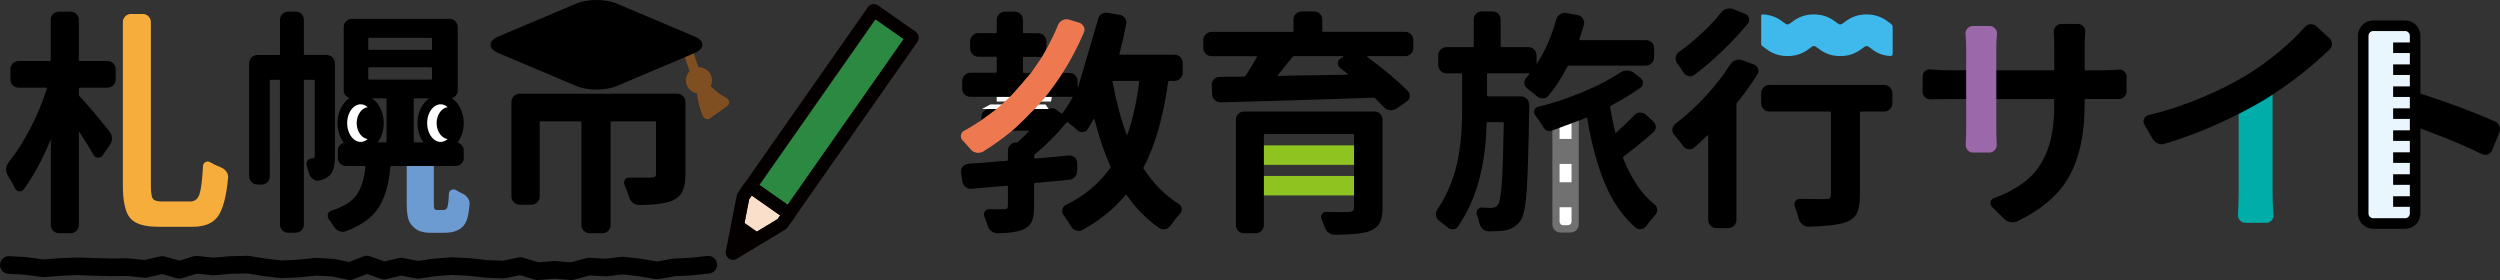 <?xml version="1.0" encoding="utf-8"?>
<!-- Generator: Adobe Illustrator 26.4.1, SVG Export Plug-In . SVG Version: 6.00 Build 0)  -->
<svg version="1.1" id="レイヤー_1" xmlns="http://www.w3.org/2000/svg" xmlns:xlink="http://www.w3.org/1999/xlink" x="0px"
	 y="0px" viewBox="0 0 709.54 79.48" style="enable-background:new 0 0 709.54 79.48;" xml:space="preserve">
<rect x="0" y="0" width="709.54" height="79.48" fill="#333333" stroke="none"/>
<style type="text/css">
	.st0{fill:#727171;}
	.st1{fill:#FFFFFF;}
	.st2{fill:#00ADA9;}
	.st3{fill:#8FC31F;}
	.st4{fill:#6C9BD2;}
	.st5{fill:#2B8941;}
	.st6{fill:#040000;}
	.st7{fill:#FAE0CB;}
	.st8{fill:none;stroke:#000000;stroke-width:5;stroke-linecap:round;stroke-linejoin:round;stroke-miterlimit:10;}
	.st9{fill:#F6AD3C;}
	.st10{fill:#EAF6FD;}
	.st11{fill:none;stroke:#000000;stroke-width:3;stroke-linecap:round;stroke-linejoin:round;stroke-miterlimit:10;}
	.st12{fill:none;stroke:#000000;stroke-width:3;stroke-miterlimit:10;}
	.st13{fill:#9B68A9;}
	.st14{fill:#3FB8EC;}
	.st15{fill:#FFFFFF;stroke:#000000;stroke-width:2.745;stroke-linecap:round;stroke-linejoin:round;stroke-miterlimit:10;}
	.st16{fill:none;stroke:#7F4F21;stroke-width:2.745;stroke-linecap:round;stroke-linejoin:round;stroke-miterlimit:10;}
	.st17{fill:#7F4F21;stroke:#7F4F21;stroke-width:2.745;stroke-linecap:round;stroke-linejoin:round;stroke-miterlimit:10;}
	.st18{fill:#EE7951;}
</style>
<g>
	<g>
		<g>
			<path class="st0" d="M448.08,33.78v29.91c0,0.61-0.23,1.15-0.69,1.61c-0.46,0.46-1,0.69-1.61,0.69h-2.89
				c-0.66,0-1.21-0.23-1.64-0.69c-0.44-0.46-0.66-1-0.66-1.61V36.48"/>
			<path class="st1" d="M446.03,33.51v29.37c0,0.28-0.1,0.52-0.31,0.73c-0.21,0.21-0.45,0.31-0.73,0.31h-1.31
				c-0.3,0-0.55-0.1-0.75-0.31c-0.2-0.21-0.3-0.45-0.3-0.73V33.33"/>
			<rect x="442.17" y="51.73" class="st0" width="4.32" height="7.09"/>
			<rect x="442.17" y="39.43" class="st0" width="4.32" height="7.09"/>
		</g>
		<path class="st2" d="M644.99,24.29v30.13c0,2.59,0.09,4.76,0.26,6.51c0.04,0.61-0.13,1.15-0.53,1.61
			c-0.39,0.46-0.88,0.69-1.45,0.69h-5.99c-0.62,0-1.13-0.23-1.55-0.69c-0.42-0.46-0.6-1-0.56-1.61c0.13-2.15,0.2-4.32,0.2-6.51
			V29.81L644.99,24.29z"/>
		<rect x="358.19" y="49.94" class="st3" width="26.63" height="5.52"/>
		<rect x="358.19" y="41.26" class="st3" width="26.63" height="5.53"/>
		<path class="st4" d="M123.13,46.03v11.61c0,0.96,0.07,1.53,0.2,1.71c0.17,0.17,0.44,0.26,0.79,0.26h1.51
			c0.26,0,0.46-0.02,0.59-0.07c0.26-0.09,0.46-0.22,0.59-0.39c0.17-0.22,0.28-0.61,0.33-1.18c0.13-0.48,0.22-1.49,0.26-3.03
			c0.04-0.48,0.28-0.83,0.72-1.05c0.44-0.22,0.88-0.2,1.32,0.07c0.57,0.35,1.18,0.68,1.84,0.99c0.66,0.31,1.17,0.75,1.55,1.32
			c0.37,0.57,0.52,1.21,0.43,1.91c-0.22,2.19-0.5,3.68-0.86,4.47c-0.53,1.27-1.38,2.17-2.56,2.7c-0.92,0.48-2.19,0.72-3.82,0.72
			h-3.81c-2.24,0-3.88-0.57-4.93-1.71c-0.66-0.57-1.13-1.34-1.41-2.3c-0.29-0.97-0.43-2.48-0.43-4.54V46.03"/>
		<g>
			<path d="M358.71,41v-2.63c0-0.22,0.11-0.33,0.33-0.33h24.93c0.22,0,0.33,0.11,0.33,0.33V41v14.8v3.03c0,0.48-0.12,0.82-0.36,1.02
				s-0.65,0.3-1.22,0.3c-1.27,0.09-3.38,0.09-6.31,0c-0.53-0.04-0.93,0.15-1.22,0.59c-0.29,0.44-0.32,0.9-0.1,1.38
				c0.31,0.83,0.59,1.6,0.85,2.3c0.22,0.66,0.59,1.19,1.12,1.61s1.12,0.62,1.78,0.62c4.78-0.04,8.07-0.39,9.87-1.05
				c1.36-0.53,2.31-1.29,2.86-2.3c0.55-1.01,0.82-2.46,0.82-4.34V33.96c0-0.61-0.22-1.15-0.66-1.61c-0.44-0.46-0.99-0.69-1.64-0.69
				h-37.03c-0.66,0-1.21,0.23-1.64,0.69c-0.44,0.46-0.66,1-0.66,1.61v29.93c0,0.61,0.22,1.15,0.66,1.61
				c0.44,0.46,0.99,0.69,1.64,0.69h3.35c0.66,0,1.21-0.23,1.64-0.69c0.44-0.46,0.66-1,0.66-1.61V55.8V41z"/>
		</g>
		<g>
			<path d="M20.07,3.31c0.61,0,1.15,0.22,1.61,0.66c0.46,0.44,0.69,0.99,0.69,1.64v11.38c0,0.22,0.11,0.33,0.33,0.33h7.76
				c0.66,0,1.22,0.22,1.68,0.66c0.46,0.44,0.69,0.99,0.69,1.64v2.96c0,0.66-0.23,1.21-0.69,1.64c-0.46,0.44-1.02,0.66-1.68,0.66
				H22.7c-0.22,0-0.33,0.11-0.33,0.33v1.64c0,0.18,0.07,0.33,0.2,0.46c2.1,2.19,4.95,5.55,8.55,10.06c0.44,0.57,0.66,1.21,0.66,1.91
				c0,0.7-0.2,1.32-0.59,1.84l-2.1,3.03c-0.35,0.44-0.79,0.64-1.32,0.59c-0.53-0.04-0.92-0.28-1.18-0.72
				c-1.14-2.02-2.48-4.19-4.01-6.51c-0.04,0-0.09,0-0.13,0c-0.04,0-0.07,0.02-0.07,0.07v26.31c0,0.61-0.23,1.15-0.69,1.61
				c-0.46,0.46-1,0.69-1.61,0.69h-3.29c-0.66,0-1.22-0.23-1.68-0.69c-0.46-0.46-0.69-1-0.69-1.61V39.68c0-0.04-0.01-0.07-0.03-0.07
				c-0.02,0-0.03,0.02-0.03,0.07c-2.41,5.79-4.98,10.5-7.7,14.14c-0.31,0.39-0.72,0.56-1.25,0.49c-0.53-0.07-0.9-0.34-1.12-0.82
				c-0.53-1.14-1.23-2.39-2.11-3.75c-0.35-0.61-0.49-1.26-0.43-1.94C1.81,47.13,2.07,46.52,2.5,46c2.19-2.72,4.24-5.93,6.15-9.64
				c1.91-3.71,3.45-7.42,4.64-11.15c0.04-0.22-0.04-0.33-0.26-0.33h-7.7c-0.66,0-1.22-0.22-1.68-0.66
				c-0.46-0.44-0.69-0.99-0.69-1.64v-2.96c0-0.66,0.23-1.21,0.69-1.64c0.46-0.44,1.02-0.66,1.68-0.66h8.81
				c0.17,0,0.26-0.11,0.26-0.33V5.61c0-0.66,0.23-1.21,0.69-1.64c0.46-0.44,1.02-0.66,1.68-0.66H20.07z"/>
			<path d="M92.68,15.61c0.66,0,1.22,0.23,1.68,0.69s0.69,1.02,0.69,1.68v26.38c0,2.94-0.59,4.82-1.78,5.66
				c-0.79,0.66-1.73,1.08-2.83,1.25c-0.66,0.09-1.24-0.09-1.74-0.53c-0.5-0.44-0.84-0.99-1.02-1.64c-0.18-0.66-0.37-1.34-0.59-2.04
				c-0.18-0.53-0.11-1.01,0.2-1.45c0.31-0.44,0.72-0.66,1.25-0.66h0.26c0.35,0,0.53-0.24,0.53-0.72V22.91
				c0-0.17-0.11-0.26-0.33-0.26h-2.5c-0.18,0-0.26,0.09-0.26,0.26v40.85c0,0.61-0.23,1.15-0.69,1.61c-0.46,0.46-1.02,0.69-1.68,0.69
				h-2.04c-0.66,0-1.22-0.23-1.68-0.69c-0.46-0.46-0.69-1-0.69-1.61V22.91c0-0.17-0.09-0.26-0.26-0.26h-2.3
				c-0.22,0-0.33,0.09-0.33,0.26v27.16c0,0.61-0.22,1.15-0.66,1.61c-0.44,0.46-0.99,0.69-1.64,0.69h-1.18
				c-0.66,0-1.22-0.23-1.68-0.69c-0.46-0.46-0.69-1-0.69-1.61v-32.1c0-0.66,0.23-1.22,0.69-1.68c0.46-0.46,1.02-0.69,1.68-0.69h6.12
				c0.17,0,0.26-0.09,0.26-0.26V5.61c0-0.66,0.23-1.21,0.69-1.64c0.46-0.44,1.02-0.66,1.68-0.66h2.04c0.66,0,1.22,0.22,1.68,0.66
				c0.46,0.44,0.69,0.99,0.69,1.64v9.73c0,0.18,0.09,0.26,0.26,0.26H92.68z M129.32,40.41c0.61,0,1.15,0.23,1.61,0.69
				c0.46,0.46,0.69,1,0.69,1.61v2.1c0,0.66-0.23,1.21-0.69,1.64c-0.46,0.44-1,0.66-1.61,0.66h-5.92h-8.22h-4.08
				c-0.18,0-0.29,0.11-0.33,0.33c-0.39,4.78-1.49,8.59-3.29,11.44c-1.8,2.85-4.93,5.11-9.41,6.77c-0.61,0.22-1.23,0.2-1.84-0.07
				c-0.62-0.26-1.1-0.68-1.45-1.25c-0.44-0.75-0.92-1.45-1.45-2.1c-0.31-0.44-0.39-0.91-0.26-1.41c0.13-0.5,0.46-0.84,0.99-1.02
				c3.42-1.1,5.8-2.59,7.14-4.47c1.34-1.89,2.18-4.52,2.53-7.89c0-0.22-0.09-0.33-0.26-0.33h-5.2c-0.66,0-1.22-0.22-1.68-0.66
				c-0.46-0.44-0.69-0.99-0.69-1.64v-2.1c0-0.61,0.23-1.15,0.69-1.61s1.02-0.69,1.68-0.69h11.18c0.17,0,0.26-0.11,0.26-0.33V28.24
				c0-0.22-0.09-0.33-0.26-0.33h-9.6c-0.61,0-1.15-0.22-1.61-0.66c-0.46-0.44-0.69-0.99-0.69-1.64V7.72c0-0.66,0.23-1.22,0.69-1.68
				c0.46-0.46,1-0.69,1.61-0.69h27.76c0.66,0,1.21,0.23,1.64,0.69c0.44,0.46,0.66,1.02,0.66,1.68v17.89c0,0.66-0.22,1.21-0.66,1.64
				c-0.44,0.44-0.99,0.66-1.64,0.66h-9.93c-0.18,0-0.26,0.11-0.26,0.33v11.84c0,0.22,0.09,0.33,0.26,0.33H129.32z M104.85,10.74
				c-0.22,0-0.33,0.11-0.33,0.33v2.76c0,0.22,0.11,0.33,0.33,0.33h17.43c0.22,0,0.33-0.11,0.33-0.33v-2.76
				c0-0.22-0.11-0.33-0.33-0.33H104.85z M104.85,19.1c-0.22,0-0.33,0.11-0.33,0.33v2.83c0,0.22,0.11,0.33,0.33,0.33h17.43
				c0.22,0,0.33-0.11,0.33-0.33v-2.83c0-0.22-0.11-0.33-0.33-0.33H104.85z"/>
			<path d="M173.62,26.59h18.55c0.66,0,1.22,0.23,1.68,0.69c0.46,0.46,0.69,1,0.69,1.61v20.59c0,2.02-0.27,3.61-0.82,4.77
				c-0.55,1.16-1.48,2.05-2.8,2.66c-2.02,0.83-5.17,1.25-9.47,1.25c-0.66,0.04-1.26-0.15-1.81-0.59c-0.55-0.44-0.91-0.99-1.09-1.64
				c-0.35-1.18-0.79-2.35-1.32-3.49c-0.18-0.53-0.12-1.01,0.17-1.45c0.28-0.44,0.69-0.64,1.22-0.59c1.75,0,3.79,0,6.12,0
				c0.57,0,0.95-0.08,1.15-0.23c0.2-0.15,0.3-0.43,0.3-0.82V34.69c0-0.17-0.11-0.26-0.33-0.26h-12.23c-0.22,0-0.33,0.09-0.33,0.26
				v29.2c0,0.61-0.22,1.15-0.66,1.61c-0.44,0.46-0.99,0.69-1.64,0.69h-3.62c-0.66,0-1.22-0.23-1.68-0.69
				c-0.46-0.46-0.69-1-0.69-1.61v-29.2c0-0.17-0.09-0.26-0.26-0.26h-11.25c-0.22,0-0.33,0.09-0.33,0.26V55.8
				c0,0.61-0.23,1.15-0.69,1.61c-0.46,0.46-1,0.69-1.61,0.69h-3.35c-0.66,0-1.22-0.23-1.68-0.69c-0.46-0.46-0.69-1-0.69-1.61V28.9
				c0-0.61,0.23-1.15,0.69-1.61c0.46-0.46,1.02-0.69,1.68-0.69h17.23H173.62z"/>
			<path d="M311.61,5.61c0.13-0.66,0.45-1.17,0.95-1.55c0.5-0.37,1.08-0.52,1.74-0.43l3.49,0.59c0.61,0.09,1.11,0.4,1.48,0.92
				c0.37,0.53,0.49,1.1,0.36,1.71c-0.53,2.81-1.16,5.61-1.91,8.42c-0.04,0.18,0.02,0.26,0.2,0.26h15.46c0.61,0,1.15,0.23,1.61,0.69
				c0.46,0.46,0.69,1.02,0.69,1.68v2.7c0,0.66-0.23,1.22-0.69,1.68c-0.46,0.46-1,0.69-1.61,0.69h-1.51c-0.18,0-0.29,0.09-0.33,0.26
				c-1.36,9.91-3.68,18-6.97,24.27c-0.09,0.18-0.07,0.33,0.07,0.46c2.81,4.25,6.12,7.56,9.93,9.93c0.48,0.31,0.76,0.75,0.82,1.32
				c0.07,0.57-0.1,1.05-0.49,1.45c-0.96,1.05-1.86,2.17-2.7,3.35c-0.35,0.53-0.83,0.87-1.45,1.02c-0.61,0.15-1.18,0.05-1.71-0.3
				c-3.51-2.41-6.6-5.53-9.27-9.34c-0.13-0.17-0.24-0.17-0.33,0c-3.33,3.95-7.41,7.24-12.23,9.87c-0.57,0.31-1.16,0.36-1.78,0.16
				s-1.1-0.58-1.45-1.15c-0.61-1.1-1.34-2.19-2.17-3.29c-0.35-0.48-0.45-1.01-0.3-1.58c0.15-0.57,0.49-0.99,1.02-1.25
				c5.22-2.54,9.41-6.03,12.56-10.46c0.13-0.17,0.15-0.35,0.07-0.53c-1.67-3.6-3.18-8.02-4.54-13.29c0-0.04-0.02-0.08-0.07-0.1
				c-0.04-0.02-0.09-0.01-0.13,0.03c-0.57,1.01-1.14,1.95-1.71,2.83c-0.35,0.53-0.83,0.81-1.45,0.85c-0.61,0.04-1.14-0.15-1.58-0.59
				c-0.88-0.79-1.73-1.51-2.57-2.17c-0.13-0.13-0.26-0.13-0.39,0c-2.76,3.38-5.75,6.38-8.95,9.01c-0.18,0.13-0.26,0.31-0.26,0.53
				v0.46c0,0.22,0.11,0.31,0.33,0.26c1.18-0.09,2.9-0.23,5.16-0.43c2.26-0.2,3.72-0.34,4.37-0.43c0.61-0.04,1.16,0.14,1.64,0.56
				c0.48,0.42,0.72,0.95,0.72,1.61v2.17c0,0.66-0.22,1.24-0.66,1.74c-0.44,0.5-0.99,0.78-1.64,0.82c-3.68,0.35-6.88,0.66-9.6,0.92
				c-0.22,0-0.33,0.11-0.33,0.33v6.31c0,1.88-0.21,3.3-0.62,4.24c-0.42,0.94-1.22,1.7-2.4,2.27c-1.54,0.7-3.99,1.07-7.37,1.12
				c-0.66,0-1.25-0.21-1.78-0.62s-0.88-0.95-1.05-1.61c-0.26-0.88-0.57-1.73-0.92-2.57c-0.18-0.48-0.12-0.94,0.16-1.38
				c0.28-0.44,0.69-0.66,1.22-0.66c2.02,0.04,3.4,0.04,4.14,0c0.44,0,0.75-0.07,0.92-0.2c0.17-0.13,0.26-0.39,0.26-0.79v-5.39
				c0-0.22-0.11-0.31-0.33-0.26c-1.27,0.09-3.03,0.23-5.26,0.43c-2.24,0.2-3.84,0.34-4.8,0.43c-0.61,0.04-1.17-0.14-1.68-0.56
				c-0.5-0.42-0.8-0.95-0.89-1.61l-0.33-2.5c-0.09-0.61,0.08-1.16,0.49-1.64c0.42-0.48,0.93-0.75,1.55-0.79
				c4.21-0.31,7.85-0.59,10.92-0.85c0.22,0,0.33-0.11,0.33-0.33v-2.56c0-0.61,0.22-1.15,0.66-1.61c0.44-0.46,0.99-0.69,1.64-0.69
				h0.07c0.22,0,0.39-0.07,0.53-0.2c0.92-0.83,1.93-1.82,3.03-2.96c0.04-0.04,0.05-0.09,0.03-0.13c-0.02-0.04-0.08-0.07-0.16-0.07
				h-4.41l-8.88,0.12v-3.48v-0.53c0-0.66,0.23-1.21,0.69-1.64c0.46-0.44,1-0.66,1.61-0.66h1.64h11.44h3.49
				c0.13,0,0.24-0.02,0.33-0.07c0.79-0.26,1.51-0.13,2.17,0.39l1.18,0.92c0.17,0.13,0.33,0.11,0.46-0.07
				c1.05-1.4,1.99-2.85,2.83-4.34c0.09-0.17,0.04-0.26-0.13-0.26h-7.37h-10.66h-10.85c-0.61,0-1.15-0.22-1.61-0.66
				c-0.46-0.44-0.69-0.99-0.69-1.64v-2.24c0-0.61,0.23-1.15,0.69-1.61c0.46-0.46,1-0.69,1.61-0.69h7.24c0.17,0,0.26-0.11,0.26-0.33
				v-3.88c0-0.22-0.09-0.33-0.26-0.33h-5c-0.61,0-1.15-0.23-1.61-0.69c-0.46-0.46-0.69-1-0.69-1.61v-2.1c0-0.61,0.23-1.15,0.69-1.61
				c0.46-0.46,1-0.69,1.61-0.69h5c0.17,0,0.26-0.11,0.26-0.33V5.61c0-0.66,0.23-1.21,0.69-1.64c0.46-0.44,1.02-0.66,1.68-0.66h2.76
				c0.61,0,1.15,0.22,1.61,0.66c0.46,0.44,0.69,0.99,0.69,1.64V9.1c0,0.22,0.11,0.33,0.33,0.33h4.01c0.66,0,1.21,0.23,1.64,0.69
				c0.44,0.46,0.66,1,0.66,1.61v2.65l-0.79,1.76h-5.52c-0.22,0-0.33,0.11-0.33,0.33v3.88c0,0.22,0.11,0.33,0.33,0.33h1.58h9.6h1.64
				c0.66,0,1.22,0.23,1.68,0.69c0.46,0.46,0.69,1,0.69,1.61v1.78c0,0.04,0.01,0.07,0.03,0.07c0.02,0,0.05-0.02,0.1-0.07
				 M323.32,23.24c0.04-0.17-0.04-0.26-0.26-0.26h-7.04c-0.22,0-0.31,0.09-0.26,0.26c1.05,5.66,2.39,10.66,4.01,15
				c0,0.04,0.03,0.07,0.1,0.07s0.1-0.02,0.1-0.07C321.5,33.85,322.62,28.85,323.32,23.24z"/>
			<path d="M401.13,13.64c0,0.61-0.23,1.15-0.69,1.61c-0.46,0.46-1.02,0.69-1.68,0.69h-10.66c-0.04,0-0.07,0.02-0.07,0.07
				c0,0.04,0,0.09,0,0.13c4.87,3.6,8.7,6.82,11.51,9.67c0.44,0.44,0.62,0.96,0.56,1.58c-0.07,0.61-0.36,1.1-0.89,1.45l-2.96,2.04
				c-0.57,0.35-1.18,0.48-1.84,0.39c-0.66-0.09-1.21-0.37-1.64-0.85c-0.75-0.79-1.58-1.64-2.5-2.56c-0.13-0.13-0.31-0.17-0.53-0.13
				c-16.58,0.57-31,1.01-43.28,1.32c-0.66,0-1.23-0.22-1.71-0.66c-0.48-0.44-0.72-0.99-0.72-1.64l-0.13-2.57
				c0-0.66,0.22-1.22,0.66-1.68c0.44-0.46,0.99-0.69,1.64-0.69c4.21-0.04,6.49-0.07,6.84-0.07c0.22,0,0.37-0.07,0.46-0.2
				c1.14-1.71,2.21-3.49,3.22-5.33c0.09-0.17,0.02-0.26-0.2-0.26h-12.63c-0.66,0-1.22-0.23-1.68-0.69c-0.46-0.46-0.69-1-0.69-1.61
				v-2.3c0-0.61,0.23-1.15,0.69-1.61c0.46-0.46,1.02-0.69,1.68-0.69h22.96c0.17,0,0.26-0.11,0.26-0.33V5.55
				c0-0.66,0.23-1.21,0.69-1.64c0.46-0.44,1.02-0.66,1.68-0.66h3.49c0.66,0,1.21,0.22,1.64,0.66c0.44,0.44,0.66,0.99,0.66,1.64V8.7
				c0,0.22,0.11,0.33,0.33,0.33h23.15c0.66,0,1.22,0.23,1.68,0.69s0.69,1,0.69,1.61V13.64z M381.27,16.14
				c0.04-0.04,0.05-0.09,0.03-0.13c-0.02-0.04-0.05-0.07-0.1-0.07h-13.94c-0.22,0-0.37,0.09-0.46,0.26
				c-1.71,2.15-3.09,3.86-4.14,5.13c-0.04,0.04-0.06,0.09-0.03,0.13c0.02,0.04,0.05,0.07,0.1,0.07c4.03-0.04,10.61-0.15,19.73-0.33
				c0.04,0,0.07-0.02,0.07-0.07c0-0.04,0-0.09,0-0.13c-0.7-0.53-1.42-1.1-2.17-1.71c-0.44-0.35-0.66-0.8-0.66-1.35
				c0-0.55,0.24-0.98,0.72-1.28L381.27,16.14z"/>
			<path d="M431.72,27.38c0.61,0,1.15,0.23,1.61,0.69c0.46,0.46,0.69,1.02,0.69,1.68v0.72c-0.18,11.36-0.42,19.25-0.72,23.68
				c-0.31,4.43-0.88,7.23-1.71,8.42c-1.05,1.54-2.54,2.48-4.47,2.83c-1.05,0.17-2.56,0.26-4.54,0.26c-0.66,0-1.24-0.22-1.74-0.66
				s-0.82-0.99-0.95-1.64c-0.18-0.83-0.42-1.64-0.72-2.43c-0.18-0.48-0.12-0.94,0.16-1.38s0.69-0.66,1.22-0.66
				c1.14,0.09,2.04,0.13,2.7,0.13c0.88,0,1.53-0.35,1.97-1.05c0.44-0.66,0.78-2.69,1.02-6.08c0.24-3.4,0.43-9.04,0.56-16.94
				c0-0.17-0.11-0.26-0.33-0.26h-4.28c-0.18,0-0.26,0.09-0.26,0.26c-0.26,12.1-2.96,21.86-8.09,29.27
				c-0.31,0.53-0.77,0.81-1.38,0.86c-0.62,0.04-1.16-0.15-1.64-0.59c-0.66-0.57-1.43-1.16-2.3-1.78c-0.53-0.39-0.84-0.9-0.95-1.51
				c-0.11-0.61,0.01-1.18,0.36-1.71c1.49-2.24,2.73-4.58,3.72-7.04c0.99-2.46,1.71-4.94,2.17-7.47c0.46-2.52,0.77-4.8,0.92-6.84
				s0.23-4.26,0.23-6.68V21.07c0-0.17-0.09-0.26-0.26-0.26h-4.14c-0.66,0-1.22-0.23-1.68-0.69c-0.46-0.46-0.69-1.02-0.69-1.68v-2.7
				c0-0.66,0.23-1.22,0.69-1.68c0.46-0.46,1.02-0.69,1.68-0.69h7.37c0.22,0,0.33-0.09,0.33-0.26V5.55c0-0.66,0.22-1.21,0.66-1.64
				c0.44-0.44,0.99-0.66,1.64-0.66h3.03c0.66,0,1.21,0.22,1.64,0.66c0.44,0.44,0.66,0.99,0.66,1.64v7.56c0,0.18,0.11,0.26,0.33,0.26
				h7.5c0.66,0,1.22,0.23,1.68,0.69c0.46,0.46,0.69,1.02,0.69,1.68v2.24c0,0.04,0.02,0.07,0.07,0.07c0.04,0,0.07-0.02,0.07-0.07
				c2.32-3.51,4.14-7.67,5.46-12.5c0.17-0.61,0.55-1.1,1.12-1.45c0.57-0.35,1.16-0.46,1.78-0.33l3.22,0.59
				c0.61,0.13,1.1,0.47,1.45,1.02c0.35,0.55,0.44,1.13,0.26,1.74c-0.35,1.27-0.77,2.61-1.25,4.01c-0.09,0.22-0.02,0.33,0.2,0.33
				h18.61c0.66,0,1.22,0.22,1.68,0.66c0.46,0.44,0.69,0.99,0.69,1.64v2.63c0,0.61-0.23,1.15-0.69,1.61
				c-0.46,0.46-1.02,0.69-1.68,0.69h-21.77c-0.22,0-0.37,0.09-0.46,0.26c-1.58,3.11-3.38,5.88-5.39,8.29
				c-0.39,0.48-0.91,0.73-1.54,0.76c-0.64,0.02-1.2-0.16-1.68-0.56c-0.92-0.79-1.86-1.56-2.83-2.3c-0.48-0.35-0.75-0.82-0.79-1.41
				c-0.04-0.59,0.13-1.11,0.53-1.55c0.35-0.35,0.66-0.72,0.92-1.12c0.13-0.13,0.11-0.2-0.07-0.2h-11.71c-0.18,0-0.26,0.09-0.26,0.26
				v6.05c0,0.18,0.09,0.26,0.26,0.26H431.72z M440.33,37.12c-0.44,0.13-0.87,0.11-1.28-0.07c-0.42-0.17-0.74-0.46-0.95-0.85
				c-0.75-1.27-1.56-2.46-2.43-3.55c-0.31-0.44-0.37-0.9-0.2-1.38c0.17-0.48,0.5-0.79,0.99-0.92c4.12-1.01,8.33-2.4,12.63-4.18
				c4.3-1.78,7.87-3.63,10.72-5.56c0.61-0.39,1.26-0.59,1.94-0.59c0.68,0,1.3,0.2,1.87,0.59l1.91,1.45
				c0.48,0.35,0.73,0.82,0.76,1.41c0.02,0.59-0.21,1.06-0.69,1.41c-2.24,1.62-5.04,3.33-8.42,5.13c-0.18,0.09-0.24,0.24-0.2,0.46
				c0.4,2.37,0.88,4.74,1.45,7.1c0.04,0.18,0.13,0.2,0.26,0.07c1.97-1.75,3.68-3.4,5.13-4.93c0.44-0.48,0.98-0.73,1.61-0.76
				c0.64-0.02,1.19,0.16,1.68,0.56l2.1,1.97c0.48,0.39,0.72,0.91,0.72,1.55c0,0.64-0.24,1.15-0.72,1.55
				c-2.85,2.5-5.66,4.78-8.42,6.84c-0.13,0.09-0.18,0.24-0.13,0.46c1.1,2.81,2.38,5.32,3.85,7.53c1.47,2.21,3.17,4.09,5.1,5.62
				c0.44,0.35,0.68,0.82,0.72,1.41c0.04,0.59-0.13,1.11-0.53,1.55c-0.88,0.96-1.71,2-2.5,3.09c-0.39,0.53-0.89,0.84-1.48,0.95
				c-0.59,0.11-1.13-0.03-1.61-0.43c-3.64-3.16-6.53-7.3-8.68-12.43c-2.15-5.13-3.84-11.31-5.06-18.55
				c-0.04-0.22-0.15-0.28-0.33-0.2c-0.88,0.4-1.47,0.64-1.78,0.72L440.33,37.12z"/>
			<path d="M491.11,18.24c0.4-0.57,0.91-0.96,1.55-1.18c0.64-0.22,1.26-0.2,1.88,0.07l3.29,1.18c0.57,0.22,0.95,0.62,1.15,1.22
				c0.2,0.59,0.12,1.13-0.23,1.61c-1.71,2.76-3.62,5.42-5.72,7.96c-0.13,0.18-0.2,0.37-0.2,0.59v32.76c0,0.61-0.23,1.15-0.69,1.61
				c-0.46,0.46-1,0.69-1.61,0.69h-3.35c-0.66,0-1.22-0.23-1.68-0.69c-0.46-0.46-0.69-1-0.69-1.61V38.5c0-0.04-0.02-0.08-0.07-0.1
				c-0.04-0.02-0.09-0.01-0.13,0.03c-1.4,1.32-2.65,2.46-3.75,3.42c-0.48,0.44-1.03,0.61-1.64,0.53c-0.62-0.09-1.12-0.39-1.51-0.92
				c-0.88-1.23-1.73-2.3-2.57-3.22c-0.39-0.48-0.56-1.02-0.49-1.61c0.07-0.59,0.34-1.09,0.82-1.48c2.89-2.19,5.73-4.78,8.52-7.76
				C486.76,24.4,489.14,21.36,491.11,18.24z M488.41,3.64c0.44-0.57,0.98-0.94,1.61-1.12c0.63-0.17,1.28-0.15,1.94,0.07l3.42,1.38
				c0.53,0.22,0.87,0.61,1.02,1.18c0.15,0.57,0.05,1.08-0.3,1.51c-2.1,2.54-4.52,5.13-7.24,7.76c-2.67,2.59-5.31,4.85-7.89,6.77
				c-0.53,0.4-1.1,0.53-1.71,0.4c-0.61-0.13-1.1-0.46-1.45-0.99c-0.57-0.92-1.18-1.82-1.84-2.7c-0.35-0.48-0.47-1.04-0.36-1.68
				c0.11-0.64,0.41-1.13,0.89-1.48c2.19-1.53,4.38-3.33,6.58-5.39C485.23,7.35,487.01,5.44,488.41,3.64z M534.78,24.1
				c0.61,0,1.15,0.23,1.61,0.69c0.46,0.46,0.69,1,0.69,1.61v2.89c0,0.66-0.23,1.22-0.69,1.68c-0.46,0.46-1,0.69-1.61,0.69h-6.58
				c-0.22,0-0.33,0.09-0.33,0.26V55.4c0,2.24-0.29,3.94-0.86,5.1c-0.57,1.16-1.6,2.01-3.09,2.53c-1.89,0.75-5.44,1.18-10.66,1.32
				c-0.66,0-1.24-0.22-1.74-0.66s-0.84-0.99-1.02-1.64c-0.26-1.14-0.64-2.3-1.12-3.49c-0.17-0.53-0.12-1.01,0.17-1.45
				c0.28-0.44,0.71-0.66,1.28-0.66c2.02,0.04,4.41,0.07,7.17,0.07c0.61,0,1.04-0.09,1.28-0.26c0.24-0.17,0.36-0.5,0.36-0.99V31.92
				c0-0.17-0.09-0.26-0.26-0.26h-17.23c-0.62,0-1.15-0.23-1.61-0.69c-0.46-0.46-0.69-1.02-0.69-1.68V26.4
				c0-0.61,0.23-1.15,0.69-1.61c0.46-0.46,1-0.69,1.61-0.69H534.78z"/>
			<path d="M557.7,28.11h-4.93c-1.71,0-3.31,0.02-4.8,0.07c-0.61,0.04-1.15-0.15-1.61-0.59c-0.46-0.44-0.69-0.96-0.69-1.58v-4.28
				c0-0.61,0.23-1.13,0.69-1.55c0.46-0.42,1-0.58,1.61-0.49c1.71,0.18,3.31,0.26,4.8,0.26h4.93h9.21h15.79
				c0.22,0,0.33-0.11,0.33-0.33v-6.64c0-1.4-0.04-2.7-0.13-3.88c-0.04-0.61,0.14-1.15,0.56-1.61c0.42-0.46,0.93-0.69,1.54-0.69h4.74
				c0.61,0,1.13,0.23,1.55,0.69c0.42,0.46,0.6,1,0.56,1.61c-0.13,1.4-0.2,2.7-0.2,3.88v6.64c0,0.22,0.09,0.33,0.26,0.33h4.34
				c1.88,0,3.55-0.07,5-0.2c0.61-0.09,1.15,0.08,1.61,0.49c0.46,0.42,0.69,0.93,0.69,1.55v4.14c0,0.61-0.23,1.14-0.69,1.58
				c-0.46,0.44-1,0.64-1.61,0.59c-0.88,0-2.52,0-4.93,0h-4.41c-0.18,0-0.26,0.09-0.26,0.26v1.38c0,8.2-1.43,14.91-4.28,20.13
				c-2.85,5.22-7.76,9.51-14.73,12.89c-0.66,0.31-1.33,0.4-2.01,0.3c-0.68-0.11-1.28-0.43-1.81-0.95l-3.49-3.42
				c-0.35-0.39-0.47-0.86-0.36-1.38c0.11-0.53,0.4-0.88,0.89-1.05c3.99-1.49,7.19-3.27,9.6-5.33c2.41-2.06,4.28-4.8,5.59-8.22
				s1.97-7.63,1.97-12.63v-1.71c0-0.17-0.11-0.26-0.33-0.26h-15.79H557.7z"/>
			<path d="M635.13,32.45c-7.06,3.55-13.97,6.34-20.72,8.35c-0.66,0.22-1.31,0.2-1.94-0.07c-0.64-0.26-1.13-0.68-1.48-1.25
				l-2.43-4.21c-0.26-0.48-0.29-0.99-0.07-1.51c0.22-0.53,0.61-0.88,1.18-1.05c5.22-1.27,10.3-2.95,15.26-5.03
				c4.96-2.08,9.32-4.29,13.09-6.61c3.03-1.88,5.97-4.02,8.85-6.41c2.87-2.39,5.29-4.72,7.27-7c0.44-0.48,0.96-0.75,1.58-0.79
				c0.61-0.04,1.16,0.13,1.64,0.53l3.75,3.42c0.48,0.44,0.72,0.98,0.72,1.61c0,0.64-0.22,1.17-0.66,1.61
				c-5.04,4.82-10.35,9.03-15.92,12.63C642.72,28.46,638.25,30.87,635.13,32.45z"/>
			<path d="M708.15,34.49c0.57,0.26,0.97,0.7,1.22,1.32c0.24,0.61,0.23,1.23-0.03,1.84l-2.04,5c-0.22,0.57-0.62,0.97-1.22,1.18
				c-0.59,0.22-1.17,0.18-1.74-0.13c-6.05-2.94-13.38-5.9-21.97-8.88c-0.18-0.04-0.26,0.02-0.26,0.2v18.81c0,1.4,0.13,3.77,0.39,7.1
				c0.04,0.61-0.14,1.15-0.56,1.61c-0.42,0.46-0.93,0.69-1.55,0.69h-5.85c-0.61,0-1.13-0.23-1.54-0.69c-0.42-0.46-0.58-1-0.49-1.61
				c0.26-2.59,0.4-4.96,0.4-7.1V15.08c0-1.97-0.11-3.9-0.33-5.79c-0.09-0.61,0.07-1.15,0.46-1.61c0.39-0.46,0.9-0.69,1.51-0.69h5.85
				c0.61,0,1.13,0.23,1.55,0.69c0.42,0.46,0.58,1,0.49,1.61c-0.22,2.28-0.33,4.21-0.33,5.79v9.67c0,0.18,0.09,0.31,0.26,0.4
				c4.03,1.18,8.51,2.66,13.42,4.44S704.82,33,708.15,34.49z"/>
		</g>
		<g>
			
				<rect x="207.26" y="26.88" transform="matrix(0.574 -0.819 0.819 0.574 74.583 206.852)" class="st5" width="57.43" height="9.82"/>
			<path class="st6" d="M259.89,9.01L249.2,1.52c-0.93-0.65-2.21-0.42-2.86,0.5l-35.97,51.37l14.05,9.84l35.97-51.37
				C261.04,10.94,260.82,9.66,259.89,9.01z M248.42,5.45l8.04,5.63l-32.94,47.04l-8.04-5.63L248.42,5.45z"/>
			<polygon class="st7" points="220.68,62.19 221.42,61.13 213.37,55.49 212.63,56.56 210.3,68.45 			"/>
			<path class="st6" d="M225.7,60.39c-0.09-0.54-0.39-1.01-0.85-1.33l-10.7-7.49c-0.93-0.65-2.21-0.42-2.86,0.5l-1.86,2.66
				c-0.17,0.24-0.28,0.5-0.33,0.78l-3.1,15.8l0,0c-0.16,0.8,0.17,1.61,0.84,2.08c0,0,0,0,0,0c0.67,0.47,1.54,0.5,2.24,0.08
				l13.79-8.32c0.24-0.15,0.45-0.34,0.62-0.57l1.88-2.65C225.67,61.48,225.79,60.93,225.7,60.39z M220.68,62.19l-5.85,3.53
				l-3.52-2.46l1.31-6.7l0.74-1.06l8.05,5.64L220.68,62.19z"/>
		</g>
		<g>
			<polyline class="st1" points="2.5,75.21 7.34,75.47 12.18,76.15 17.02,75.79 21.85,75.58 26.69,75.75 31.53,75.87 36.37,75.83 
				41.21,76.33 46.05,75.2 50.88,76.58 55.72,75.12 60.57,75.65 65.41,75.21 70.25,75.1 75.09,75.88 79.93,76.44 84.77,76.21 
				89.61,75.71 94.45,75.96 99.29,76.96 104.14,75.08 108.98,76.8 113.82,75.67 118.66,76.58 123.51,75.87 128.35,75.53 
				133.19,75.77 138.04,76.32 142.88,76.51 147.72,75.52 152.56,76.98 157.41,76.57 162.25,76.98 167.09,75.66 171.94,75.94 
				176.78,75.37 181.63,75.93 186.47,76.75 191.32,75.91 196.17,75.65 201.03,75.13 			"/>
			<polyline class="st8" points="2.5,75.21 7.34,75.47 12.18,76.15 17.02,75.79 21.85,75.58 26.69,75.75 31.53,75.87 36.37,75.83 
				41.21,76.33 46.05,75.2 50.88,76.58 55.72,75.12 60.57,75.65 65.41,75.21 70.25,75.1 75.09,75.88 79.93,76.44 84.77,76.21 
				89.61,75.71 94.45,75.96 99.29,76.96 104.14,75.08 108.98,76.8 113.82,75.67 118.66,76.58 123.51,75.87 128.35,75.53 
				133.19,75.77 138.04,76.32 142.88,76.51 147.72,75.52 152.56,76.98 157.41,76.57 162.25,76.98 167.09,75.66 171.94,75.94 
				176.78,75.37 181.63,75.93 186.47,76.75 191.32,75.91 196.17,75.65 201.03,75.13 			"/>
		</g>
		<path class="st9" d="M45.92,57.18H54c1.27,0,2.14-0.67,2.6-2.01c0.46-1.34,0.8-4.02,1.02-8.06c0.04-0.53,0.28-0.9,0.72-1.12
			c0.44-0.22,0.88-0.2,1.32,0.07c1.01,0.57,2.02,1.05,3.03,1.45c0.66,0.26,1.18,0.67,1.58,1.22c0.39,0.55,0.55,1.15,0.46,1.81
			c-0.48,5.17-1.43,8.77-2.83,10.79c-1.4,2.02-3.79,3.03-7.17,3.03h-9.8c-3.95,0-6.61-0.82-7.99-2.47
			c-1.38-1.64-2.07-4.75-2.07-9.31V6.27c0-0.61,0.22-1.15,0.66-1.61c0.44-0.46,0.99-0.69,1.64-0.69h3.35c0.66,0,1.21,0.23,1.64,0.69
			c0.44,0.46,0.66,1,0.66,1.61v46.37c0,1.97,0.19,3.22,0.56,3.75C43.75,56.92,44.6,57.18,45.92,57.18z"/>
		<g>
			<path class="st10" d="M685.45,60.6c0,1.56-1.28,2.83-2.83,2.83h-9.07c-1.56,0-2.83-1.28-2.83-2.83V10.14
				c0-1.56,1.28-2.83,2.83-2.83h9.07c1.56,0,2.83,1.28,2.83,2.83V60.6z"/>
			<path class="st11" d="M685.45,60.6c0,1.56-1.28,2.83-2.83,2.83h-9.07c-1.56,0-2.83-1.28-2.83-2.83V10.14
				c0-1.56,1.28-2.83,2.83-2.83h9.07c1.56,0,2.83,1.28,2.83,2.83V60.6z"/>
		</g>
		<g>
			<line class="st1" x1="679.21" y1="13.55" x2="685.45" y2="13.55"/>
			<line class="st12" x1="679.21" y1="13.55" x2="685.45" y2="13.55"/>
		</g>
		<g>
			<line class="st1" x1="679.21" y1="19.78" x2="685.45" y2="19.78"/>
			<line class="st12" x1="679.21" y1="19.78" x2="685.45" y2="19.78"/>
		</g>
		<g>
			<line class="st1" x1="679.21" y1="26.02" x2="685.45" y2="26.02"/>
			<line class="st12" x1="679.21" y1="26.02" x2="685.45" y2="26.02"/>
		</g>
		<g>
			<line class="st1" x1="679.21" y1="32.25" x2="685.45" y2="32.25"/>
			<line class="st12" x1="679.21" y1="32.25" x2="685.45" y2="32.25"/>
		</g>
		<g>
			<line class="st1" x1="679.21" y1="38.49" x2="685.45" y2="38.49"/>
			<line class="st12" x1="679.21" y1="38.49" x2="685.45" y2="38.49"/>
		</g>
		<g>
			<line class="st1" x1="679.21" y1="44.73" x2="685.45" y2="44.73"/>
			<line class="st12" x1="679.21" y1="44.73" x2="685.45" y2="44.73"/>
		</g>
		<g>
			<line class="st1" x1="679.21" y1="50.96" x2="685.45" y2="50.96"/>
			<line class="st12" x1="679.21" y1="50.96" x2="685.45" y2="50.96"/>
		</g>
		<g>
			<line class="st1" x1="679.21" y1="57.2" x2="685.45" y2="57.2"/>
			<line class="st12" x1="679.21" y1="57.2" x2="685.45" y2="57.2"/>
		</g>
		<polygon class="st1" points="298.53,27.52 282.88,27.52 282.88,28.81 298.29,28.81 		"/>
		<polygon class="st1" points="296.72,29.64 281.07,29.64 278.68,30.94 297.64,30.94 		"/>
		<path class="st13" d="M566.58,28.37v7.96c0,1.36,0.04,2.92,0.13,4.67c0.04,0.61-0.15,1.15-0.59,1.61s-0.96,0.69-1.58,0.69h-4.54
			c-0.61,0-1.13-0.23-1.54-0.69c-0.42-0.46-0.6-1-0.56-1.61c0.09-1.62,0.13-3.18,0.13-4.67v-7.96v-8.75v-6.25
			c0-1.1-0.07-2.3-0.2-3.62c-0.04-0.66,0.14-1.22,0.56-1.68c0.42-0.46,0.93-0.69,1.55-0.69h4.74c0.61,0,1.13,0.23,1.54,0.69
			c0.42,0.46,0.6,1.02,0.56,1.68c-0.13,1.27-0.2,2.48-0.2,3.62v6.25V28.37z"/>
		<path class="st14" d="M536.5,15.9c0.5,0,0.67-0.31,0.67-0.68c0-0.46,0-6.88,0-7.52s-0.46-0.91-0.94-1.28
			c-1.15-0.87-3.08-2.33-6.46-2.33s-5.31,1.46-6.46,2.33c-0.67,0.5-0.67,0.5-1.02,0.5c-0.36,0-0.36,0-1.02-0.5
			c-1.15-0.87-3.07-2.33-6.46-2.33c-3.38,0-5.31,1.46-6.46,2.33c-0.66,0.5-0.66,0.5-1.02,0.5c-0.36,0-0.36,0-1.02-0.5
			c-1.1-0.84-2.92-2.22-6.06-2.33c-0.27,0-0.4,0.09-0.4,0.51v7.81c0,0.21,0.08,0.46,0.42,0.75c0.12,0.07,0.29,0.19,0.6,0.43
			c1.15,0.87,3.08,2.33,6.46,2.33c3.38,0,5.31-1.46,6.46-2.33c0.66-0.5,0.66-0.5,1.02-0.5s0.36,0,1.02,0.5
			c1.15,0.87,3.07,2.33,6.46,2.33c3.38,0,5.31-1.46,6.46-2.33c0.67-0.5,0.67-0.5,1.02-0.5s0.36,0,1.02,0.5
			C531.87,14.4,533.49,15.74,536.5,15.9"/>
		<g>
			<ellipse class="st15" cx="102.35" cy="34.94" rx="5.19" ry="6.71"/>
			<ellipse cx="104.76" cy="34.94" rx="3.53" ry="4.56"/>
		</g>
		<g>
			<ellipse class="st15" cx="125.05" cy="34.94" rx="5.19" ry="6.71"/>
			<ellipse cx="127.45" cy="34.94" rx="3.53" ry="4.56"/>
		</g>
		<path class="st16" d="M195.37,14.49c0,0,1.71,8.31,7.36,14.63"/>
		<circle class="st17" cx="198.37" cy="22.8" r="2.33"/>
		<path d="M197.03,10.31c3.13,1.32,3.13,3.48,0,4.8l-22.05,9.32c-3.13,1.32-8.24,1.32-11.37,0l-22.05-9.32
			c-3.13-1.32-3.13-3.48,0-4.8l22.05-9.32c3.13-1.32,8.24-1.32,11.37,0L197.03,10.31z"/>
		<path class="st17" d="M198.81,22.74c0,0,0.28,6.24,1.96,9.68l4.78-3.38C205.54,29.03,200.79,26.63,198.81,22.74z"/>
	</g>
	<path class="st18" d="M287.01,37.32c-2.53,2.05-5.17,3.97-8.03,5.72c-0.57,0.31-1.18,0.41-1.84,0.3c-0.66-0.11-1.21-0.43-1.64-0.95
		c-0.79-0.92-1.56-1.78-2.3-2.56c-0.39-0.39-0.55-0.88-0.46-1.45c0.09-0.57,0.37-0.99,0.86-1.25c1.71-0.92,3.28-1.89,4.74-2.89
		c1.68-1.16,3.28-2.42,4.74-3.49c0.83-0.7,1.93-1.71,3.29-3.03c1.58-1.46,5.82-6.54,6.45-7.3c0.88-1.23,1.8-2.57,2.76-4.01
		c0.68-1.17,1.24-2.14,1.64-2.89c1.18-2.19,2.21-4.34,3.09-6.45c0.26-0.61,0.69-1.06,1.28-1.35c0.59-0.28,1.19-0.34,1.81-0.16
		l2.83,0.86c0.61,0.18,1.06,0.55,1.35,1.12c0.29,0.57,0.3,1.14,0.03,1.71c-1.75,4.08-3.71,7.81-5.85,11.18
		c-1.65,2.67-4.07,5.89-5.33,7.37c-0.79,0.96-1.64,1.93-2.57,2.89C292.61,32,289.03,35.69,287.01,37.32z"/>
</g>
</svg>
